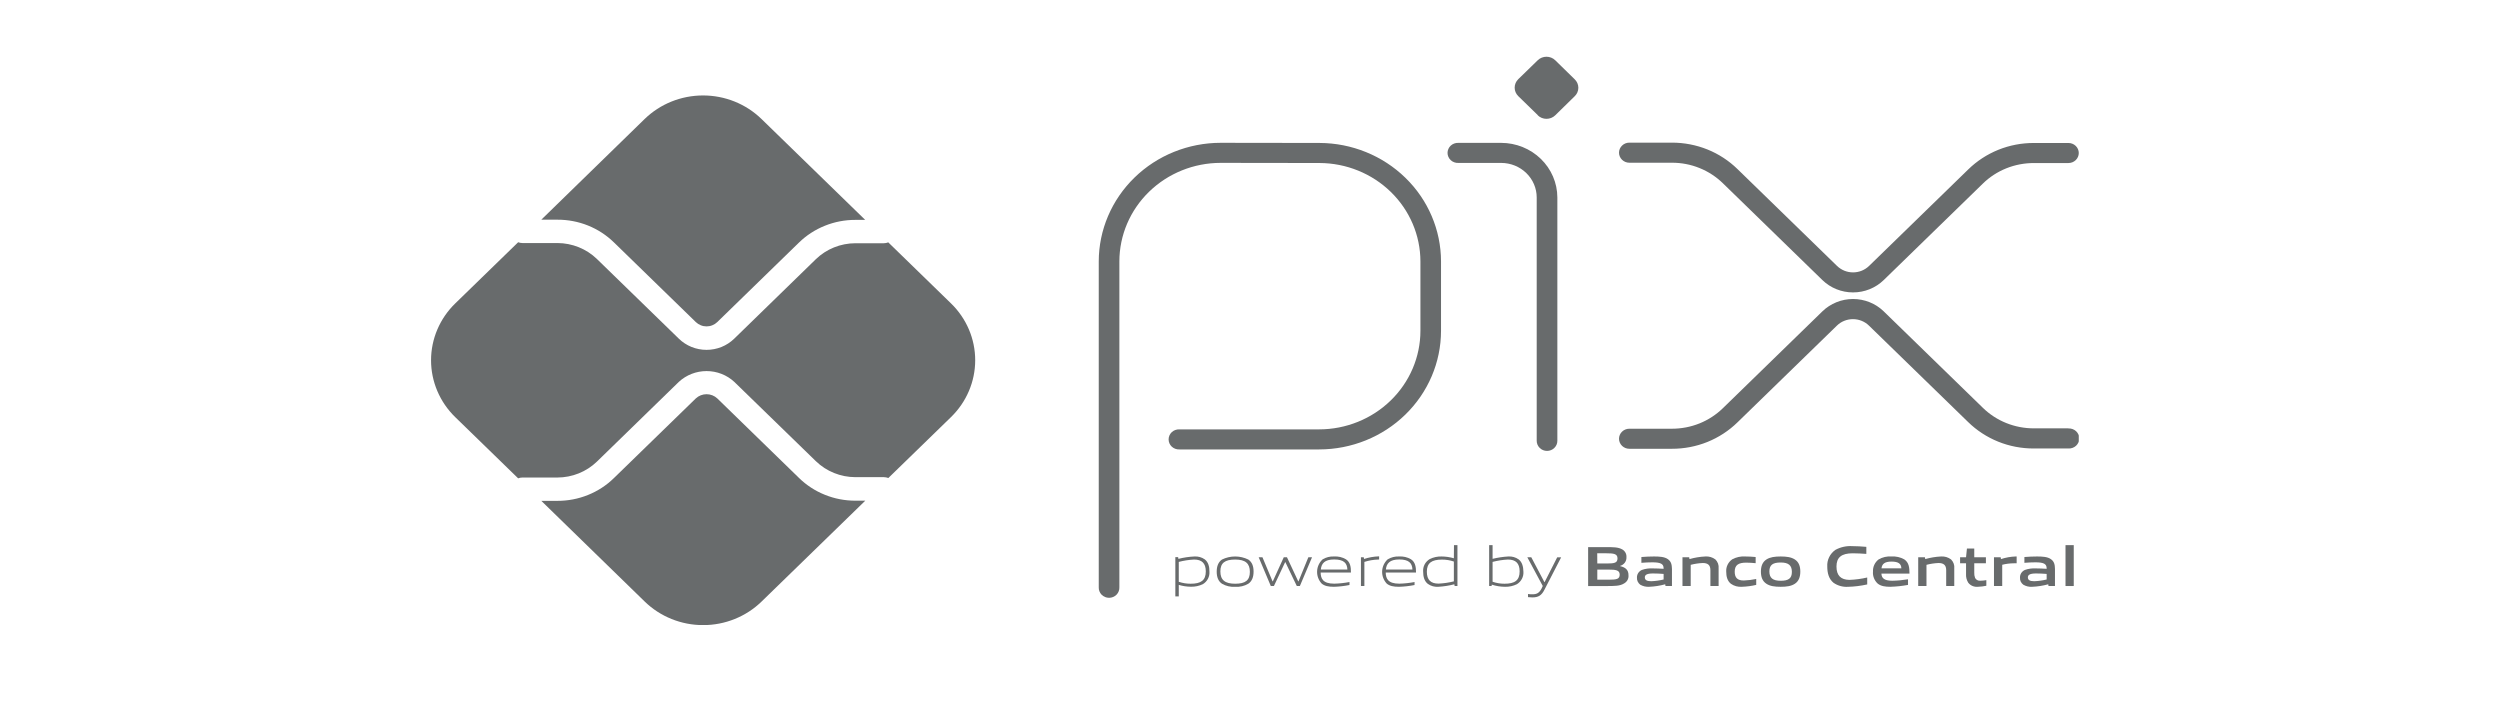 <svg width="88" height="25" viewBox="0 0 88 25" fill="none" xmlns="http://www.w3.org/2000/svg">
<g clip-path="url(#clip0)">
<path d="M54.132 4.055L53.444 3.385C53.362 3.305 53.316 3.198 53.316 3.086C53.316 2.973 53.362 2.866 53.444 2.786L54.128 2.121C54.21 2.041 54.321 1.997 54.436 1.997C54.551 1.997 54.662 2.041 54.744 2.121L55.428 2.79C55.469 2.829 55.502 2.876 55.524 2.927C55.546 2.979 55.558 3.034 55.558 3.09C55.558 3.145 55.546 3.201 55.524 3.252C55.502 3.303 55.469 3.35 55.428 3.389L54.744 4.059C54.663 4.138 54.552 4.183 54.436 4.183C54.321 4.183 54.21 4.138 54.129 4.059" fill="#686B6C"/>
<path d="M28.121 16.82L25.248 14.024C25.147 13.929 25.011 13.876 24.871 13.876C24.73 13.876 24.595 13.929 24.493 14.024L21.609 16.829C21.349 17.084 21.039 17.286 20.697 17.423C20.355 17.561 19.989 17.631 19.62 17.63H19.054L22.693 21.174C22.963 21.437 23.284 21.646 23.637 21.788C23.99 21.931 24.368 22.004 24.75 22.004C25.133 22.004 25.511 21.931 25.864 21.788C26.217 21.646 26.538 21.437 26.808 21.174L30.458 17.624H30.113C29.743 17.625 29.376 17.555 29.034 17.416C28.692 17.279 28.382 17.076 28.121 16.82Z" fill="#686B6C"/>
<path d="M21.609 8.531L24.493 11.337C24.543 11.385 24.602 11.423 24.667 11.449C24.731 11.476 24.801 11.489 24.871 11.489C24.941 11.489 25.01 11.476 25.075 11.449C25.14 11.423 25.199 11.385 25.248 11.337L28.121 8.541C28.382 8.286 28.692 8.084 29.034 7.947C29.375 7.809 29.741 7.739 30.111 7.74H30.455L26.806 4.19C26.26 3.659 25.52 3.36 24.748 3.36C23.976 3.36 23.236 3.659 22.69 4.19L19.054 7.733H19.62C19.989 7.732 20.355 7.801 20.697 7.938C21.038 8.075 21.348 8.277 21.609 8.531V8.531Z" fill="#686B6C"/>
<path d="M33.476 10.68L31.267 8.531C31.217 8.551 31.164 8.562 31.11 8.562H30.111C29.589 8.563 29.089 8.765 28.719 9.123L25.845 11.921C25.717 12.046 25.565 12.145 25.398 12.213C25.23 12.28 25.051 12.315 24.87 12.315C24.689 12.315 24.509 12.28 24.342 12.213C24.175 12.145 24.023 12.046 23.895 11.921L21.012 9.117C20.643 8.759 20.142 8.557 19.62 8.555H18.387C18.337 8.555 18.287 8.545 18.239 8.527L16.025 10.68C15.479 11.211 15.173 11.931 15.173 12.682C15.173 13.432 15.479 14.153 16.025 14.684L18.239 16.837C18.287 16.819 18.337 16.809 18.387 16.809H19.62C20.142 16.808 20.642 16.606 21.012 16.248L23.895 13.442C24.159 13.198 24.508 13.062 24.871 13.062C25.234 13.062 25.584 13.198 25.847 13.442L28.719 16.234C29.089 16.593 29.589 16.795 30.111 16.796H31.114C31.167 16.797 31.221 16.807 31.27 16.826L33.476 14.681C34.021 14.15 34.327 13.431 34.327 12.68C34.327 11.93 34.021 11.21 33.476 10.68V10.68Z" fill="#686B6C"/>
<path d="M46.434 15.82C47.572 15.819 48.662 15.379 49.466 14.596C50.271 13.813 50.723 12.752 50.724 11.646V9.201C50.722 8.097 50.272 7.039 49.47 6.258C48.669 5.477 47.582 5.036 46.448 5.032L42.967 5.027C41.829 5.028 40.738 5.468 39.934 6.251C39.13 7.034 38.677 8.095 38.676 9.202V20.672C38.674 20.72 38.681 20.768 38.699 20.812C38.716 20.857 38.742 20.898 38.776 20.933C38.81 20.968 38.851 20.995 38.896 21.014C38.941 21.033 38.99 21.043 39.039 21.043C39.088 21.043 39.137 21.033 39.182 21.014C39.227 20.995 39.268 20.968 39.302 20.933C39.336 20.898 39.362 20.857 39.379 20.812C39.397 20.768 39.404 20.72 39.402 20.672V9.201C39.403 8.281 39.779 7.4 40.447 6.75C41.115 6.1 42.021 5.734 42.967 5.733L46.447 5.738C47.389 5.741 48.292 6.108 48.957 6.756C49.623 7.405 49.997 8.284 49.999 9.201V11.646C49.998 12.565 49.622 13.447 48.953 14.097C48.285 14.747 47.379 15.113 46.434 15.114H41.516C41.466 15.112 41.417 15.119 41.371 15.136C41.325 15.152 41.283 15.178 41.247 15.211C41.212 15.244 41.183 15.284 41.164 15.328C41.145 15.372 41.135 15.419 41.135 15.467C41.135 15.515 41.145 15.562 41.164 15.606C41.183 15.65 41.212 15.69 41.247 15.723C41.283 15.756 41.325 15.781 41.371 15.798C41.417 15.815 41.466 15.822 41.516 15.82H46.434Z" fill="#686B6C"/>
<path d="M54.092 15.518C54.092 15.612 54.131 15.702 54.199 15.768C54.267 15.835 54.359 15.872 54.456 15.872C54.552 15.872 54.644 15.835 54.712 15.768C54.78 15.702 54.819 15.612 54.819 15.518V6.95C54.817 6.44 54.608 5.952 54.237 5.592C53.866 5.232 53.363 5.029 52.839 5.029H51.334C51.285 5.027 51.236 5.034 51.19 5.051C51.144 5.068 51.101 5.093 51.066 5.126C51.03 5.159 51.002 5.199 50.983 5.243C50.963 5.287 50.953 5.334 50.953 5.382C50.953 5.43 50.963 5.477 50.983 5.521C51.002 5.565 51.03 5.605 51.066 5.638C51.101 5.671 51.144 5.697 51.19 5.713C51.236 5.73 51.285 5.738 51.334 5.735H52.843C53.175 5.736 53.492 5.864 53.726 6.092C53.96 6.319 54.092 6.628 54.092 6.95V15.518Z" fill="#686B6C"/>
<path d="M57.352 5.728H58.85C59.184 5.727 59.515 5.79 59.823 5.915C60.132 6.039 60.411 6.222 60.647 6.452L64.149 9.859C64.435 10.137 64.823 10.293 65.227 10.293C65.632 10.293 66.019 10.137 66.306 9.859L69.795 6.464C70.03 6.233 70.31 6.051 70.619 5.926C70.928 5.802 71.258 5.739 71.593 5.739H72.809C72.906 5.739 72.998 5.702 73.066 5.636C73.134 5.57 73.173 5.48 73.173 5.386C73.173 5.292 73.134 5.202 73.066 5.136C72.998 5.07 72.906 5.033 72.809 5.033H71.593C71.163 5.032 70.738 5.113 70.341 5.273C69.945 5.433 69.585 5.668 69.282 5.964L65.792 9.36C65.718 9.432 65.63 9.489 65.533 9.529C65.436 9.568 65.332 9.588 65.227 9.588C65.122 9.588 65.019 9.568 64.922 9.529C64.825 9.489 64.737 9.432 64.663 9.36L61.16 5.952C60.857 5.656 60.497 5.421 60.101 5.261C59.704 5.102 59.279 5.02 58.85 5.021H57.352C57.256 5.021 57.164 5.058 57.096 5.125C57.028 5.191 56.989 5.281 56.989 5.374C56.989 5.468 57.028 5.558 57.096 5.624C57.164 5.69 57.256 5.728 57.352 5.728V5.728Z" fill="#686B6C"/>
<path d="M72.809 15.078H71.593C71.259 15.079 70.928 15.015 70.62 14.891C70.311 14.767 70.031 14.584 69.796 14.354L66.306 10.959C66.164 10.822 65.996 10.712 65.811 10.638C65.626 10.563 65.427 10.525 65.227 10.525C65.027 10.525 64.829 10.563 64.644 10.638C64.459 10.712 64.29 10.822 64.149 10.959L60.647 14.367C60.411 14.597 60.131 14.78 59.823 14.904C59.514 15.028 59.184 15.091 58.85 15.091H57.352C57.256 15.091 57.164 15.128 57.096 15.194C57.028 15.26 56.989 15.35 56.989 15.444C56.989 15.538 57.028 15.627 57.096 15.694C57.164 15.76 57.256 15.797 57.352 15.797H58.85C59.279 15.798 59.704 15.717 60.101 15.557C60.497 15.397 60.857 15.162 61.16 14.866L64.659 11.462C64.733 11.389 64.821 11.332 64.918 11.293C65.015 11.254 65.119 11.234 65.224 11.234C65.329 11.234 65.433 11.254 65.529 11.293C65.626 11.332 65.714 11.389 65.788 11.462L69.278 14.856C69.581 15.152 69.941 15.387 70.338 15.547C70.734 15.707 71.16 15.788 71.589 15.787H72.809C72.859 15.79 72.908 15.782 72.954 15.765C73 15.749 73.042 15.723 73.078 15.69C73.113 15.657 73.142 15.617 73.161 15.573C73.18 15.529 73.19 15.482 73.19 15.434C73.19 15.386 73.18 15.339 73.161 15.295C73.142 15.251 73.113 15.211 73.078 15.178C73.042 15.145 73 15.12 72.954 15.103C72.908 15.086 72.859 15.079 72.809 15.081V15.078Z" fill="#686B6C"/>
<path d="M42.411 19.692C42.305 19.616 42.174 19.579 42.042 19.588C41.852 19.597 41.664 19.625 41.48 19.672L41.47 19.611H41.372V20.994H41.493V20.588C41.632 20.63 41.777 20.652 41.923 20.653C42.068 20.656 42.212 20.625 42.342 20.562C42.418 20.516 42.48 20.45 42.521 20.371C42.561 20.293 42.579 20.205 42.572 20.118C42.574 19.948 42.534 19.79 42.411 19.692ZM41.913 20.547C41.77 20.548 41.628 20.525 41.493 20.479V19.779C41.669 19.733 41.85 19.705 42.032 19.696C42.304 19.696 42.444 19.826 42.444 20.114C42.444 20.429 42.273 20.547 41.913 20.547Z" fill="#686B6C"/>
<path d="M43.941 19.696C43.797 19.625 43.638 19.588 43.477 19.588C43.316 19.588 43.157 19.625 43.013 19.696C42.881 19.788 42.828 19.938 42.828 20.123C42.828 20.308 42.881 20.458 43.013 20.547C43.153 20.629 43.315 20.667 43.478 20.655C43.64 20.667 43.802 20.629 43.941 20.547C44.073 20.457 44.126 20.307 44.126 20.12C44.126 19.933 44.075 19.788 43.941 19.696ZM43.478 20.547C43.116 20.547 42.957 20.413 42.957 20.114C42.957 19.816 43.118 19.696 43.478 19.696C43.838 19.696 43.995 19.832 43.995 20.13C43.995 20.428 43.836 20.547 43.478 20.547Z" fill="#686B6C"/>
<path d="M45.707 20.464H45.698L45.301 19.615H45.189L44.803 20.464H44.794L44.438 19.615H44.305L44.732 20.627H44.842L45.237 19.788H45.245L45.647 20.627H45.756L46.184 19.615H46.054L45.707 20.464Z" fill="#686B6C"/>
<path d="M47.376 19.686C47.251 19.613 47.106 19.579 46.96 19.588C46.818 19.58 46.676 19.616 46.555 19.69C46.437 19.8 46.367 19.951 46.362 20.11C46.356 20.27 46.414 20.425 46.524 20.543C46.627 20.627 46.756 20.655 46.954 20.655C47.138 20.65 47.322 20.629 47.502 20.592V20.487C47.325 20.521 47.145 20.541 46.964 20.545C46.561 20.545 46.49 20.36 46.487 20.152H47.553C47.556 19.956 47.527 19.784 47.376 19.686ZM46.96 19.693C47.296 19.693 47.418 19.815 47.428 20.047H46.493C46.514 19.835 46.627 19.693 46.96 19.693Z" fill="#686B6C"/>
<path d="M48.014 19.676L48.004 19.615H47.905V20.627H48.026V19.779C48.184 19.729 48.349 19.7 48.516 19.696H48.545V19.584H48.531C48.355 19.59 48.181 19.621 48.014 19.676V19.676Z" fill="#686B6C"/>
<path d="M49.666 19.686C49.541 19.613 49.396 19.579 49.251 19.588C49.108 19.58 48.966 19.616 48.844 19.69C48.726 19.8 48.657 19.951 48.651 20.111C48.646 20.27 48.704 20.425 48.814 20.543C48.917 20.627 49.047 20.655 49.245 20.655C49.429 20.65 49.612 20.629 49.792 20.593V20.487C49.615 20.521 49.435 20.541 49.255 20.545C48.851 20.545 48.782 20.361 48.777 20.152H49.844C49.845 19.956 49.817 19.784 49.666 19.686ZM49.251 19.693C49.586 19.693 49.708 19.816 49.718 20.047H48.783C48.804 19.835 48.917 19.693 49.254 19.693H49.251Z" fill="#686B6C"/>
<path d="M51.176 19.651C51.036 19.611 50.891 19.589 50.745 19.588C50.6 19.584 50.455 19.615 50.325 19.68C50.249 19.726 50.187 19.791 50.146 19.869C50.105 19.947 50.088 20.035 50.095 20.122C50.095 20.294 50.134 20.453 50.258 20.551C50.365 20.628 50.498 20.666 50.631 20.655C50.821 20.644 51.009 20.614 51.193 20.567L51.203 20.627H51.302V19.189H51.18L51.176 19.651ZM51.176 20.464C50.999 20.509 50.818 20.535 50.636 20.543C50.365 20.543 50.225 20.415 50.225 20.124C50.225 19.816 50.397 19.698 50.756 19.698C50.899 19.697 51.041 19.72 51.176 19.766V20.464Z" fill="#686B6C"/>
<path d="M53.458 19.692C53.351 19.615 53.221 19.579 53.089 19.588C52.904 19.599 52.719 19.627 52.539 19.671V19.189H52.418V20.627H52.504L52.51 20.579C52.66 20.628 52.817 20.654 52.976 20.655C53.12 20.659 53.264 20.628 53.393 20.565C53.47 20.518 53.532 20.452 53.572 20.374C53.613 20.295 53.631 20.208 53.624 20.12C53.62 19.948 53.582 19.789 53.458 19.692ZM52.959 20.547C52.816 20.548 52.674 20.524 52.539 20.477V19.779C52.716 19.733 52.897 19.705 53.079 19.696V19.696C53.351 19.696 53.491 19.825 53.491 20.114C53.491 20.429 53.32 20.547 52.959 20.547V20.547Z" fill="#686B6C"/>
<path d="M54.371 20.489H54.362L53.901 19.615H53.761L54.305 20.627L54.266 20.711C54.179 20.878 54.093 20.919 53.94 20.919C53.901 20.919 53.846 20.919 53.786 20.909V21.019C53.836 21.025 53.886 21.029 53.936 21.029C54.148 21.029 54.264 20.961 54.366 20.755L54.952 19.619H54.813L54.371 20.489Z" fill="#686B6C"/>
<path d="M57.029 19.928V19.919C57.096 19.9 57.154 19.859 57.195 19.804C57.235 19.748 57.255 19.681 57.251 19.614C57.255 19.56 57.244 19.506 57.219 19.458C57.193 19.41 57.155 19.369 57.107 19.341C56.963 19.258 56.79 19.258 56.505 19.258H55.902V20.629H56.518C56.846 20.629 57.025 20.629 57.173 20.534C57.222 20.506 57.262 20.465 57.289 20.416C57.316 20.366 57.328 20.311 57.323 20.255C57.328 20.058 57.21 19.968 57.029 19.928ZM56.222 19.476H56.551C56.798 19.476 56.936 19.493 56.936 19.654C56.936 19.815 56.828 19.835 56.553 19.835H56.225L56.222 19.476ZM56.627 20.405H56.225V20.05H56.629C56.87 20.05 57.013 20.068 57.013 20.227C57.013 20.385 56.905 20.405 56.627 20.405V20.405Z" fill="#686B6C"/>
<path d="M58.707 19.681C58.592 19.598 58.404 19.588 58.224 19.588C58.087 19.588 57.922 19.595 57.777 19.607V19.811C57.908 19.8 58.046 19.794 58.16 19.794C58.452 19.794 58.559 19.846 58.559 20.004V20.022C58.438 20.014 58.291 20.008 58.182 20.008C58.05 20 57.918 20.018 57.793 20.062C57.739 20.086 57.694 20.125 57.663 20.174C57.633 20.222 57.618 20.279 57.621 20.336C57.618 20.383 57.627 20.43 57.648 20.473C57.668 20.515 57.698 20.552 57.736 20.581C57.831 20.636 57.941 20.662 58.051 20.655C58.242 20.647 58.432 20.617 58.616 20.567L58.625 20.627H58.853V20.028C58.849 19.878 58.827 19.764 58.707 19.681ZM58.559 20.398C58.416 20.433 58.27 20.453 58.123 20.459C57.96 20.459 57.898 20.411 57.898 20.323C57.898 20.235 57.972 20.186 58.184 20.186C58.314 20.186 58.438 20.192 58.559 20.202V20.398Z" fill="#686B6C"/>
<path d="M60.026 19.588C59.837 19.597 59.651 19.628 59.47 19.68L59.459 19.615H59.223V20.627H59.513V19.882C59.651 19.846 59.794 19.824 59.937 19.818C60.109 19.818 60.206 19.884 60.206 20.069V20.628H60.495V20.009C60.501 19.951 60.494 19.893 60.475 19.838C60.455 19.784 60.423 19.734 60.382 19.692C60.281 19.616 60.154 19.578 60.026 19.588V19.588Z" fill="#686B6C"/>
<path d="M61.062 20.123C61.062 19.89 61.192 19.805 61.467 19.805C61.569 19.805 61.694 19.814 61.799 19.824V19.607C61.669 19.595 61.552 19.588 61.433 19.588C61.274 19.577 61.115 19.612 60.976 19.687C60.905 19.736 60.849 19.801 60.812 19.877C60.774 19.953 60.758 20.037 60.763 20.12C60.763 20.288 60.8 20.448 60.928 20.549C61.04 20.628 61.177 20.665 61.315 20.655V20.655C61.485 20.649 61.654 20.627 61.819 20.588V20.38C61.676 20.41 61.53 20.428 61.383 20.433C61.159 20.435 61.062 20.337 61.062 20.123Z" fill="#686B6C"/>
<path d="M63.178 19.693C63.05 19.61 62.886 19.588 62.679 19.588C62.473 19.588 62.305 19.611 62.179 19.693C62.035 19.785 61.984 19.94 61.984 20.122C61.984 20.304 62.035 20.457 62.179 20.549C62.305 20.633 62.472 20.655 62.679 20.655C62.887 20.655 63.05 20.633 63.178 20.549C63.32 20.457 63.371 20.303 63.371 20.12C63.371 19.938 63.322 19.785 63.178 19.693ZM62.68 20.443C62.402 20.443 62.282 20.345 62.282 20.114C62.282 19.884 62.405 19.8 62.68 19.8C62.956 19.8 63.074 19.9 63.074 20.13C63.074 20.361 62.953 20.443 62.68 20.443Z" fill="#686B6C"/>
<path d="M64.644 19.94C64.644 19.624 64.816 19.476 65.216 19.476C65.36 19.476 65.546 19.486 65.695 19.497V19.249C65.523 19.234 65.36 19.224 65.203 19.224C64.996 19.211 64.788 19.256 64.607 19.355C64.512 19.421 64.436 19.509 64.386 19.612C64.335 19.715 64.313 19.828 64.32 19.941C64.32 20.167 64.372 20.377 64.54 20.514C64.688 20.617 64.867 20.667 65.047 20.656V20.656C65.276 20.65 65.503 20.622 65.726 20.572V20.328C65.52 20.376 65.31 20.404 65.098 20.412C64.802 20.407 64.644 20.263 64.644 19.94Z" fill="#686B6C"/>
<path d="M67.031 19.69C66.894 19.613 66.737 19.578 66.58 19.588C66.421 19.576 66.262 19.613 66.125 19.693C66.06 19.744 66.008 19.809 65.974 19.884C65.94 19.958 65.925 20.039 65.929 20.12C65.922 20.198 65.934 20.277 65.963 20.35C65.992 20.423 66.037 20.489 66.096 20.543C66.211 20.635 66.365 20.655 66.537 20.655C66.747 20.649 66.956 20.627 67.162 20.589V20.391C66.979 20.421 66.794 20.439 66.609 20.442C66.316 20.442 66.232 20.343 66.226 20.191H67.214C67.212 19.98 67.198 19.804 67.031 19.69ZM66.228 20.006C66.247 19.852 66.339 19.768 66.58 19.768C66.821 19.768 66.924 19.842 66.928 20.006H66.228Z" fill="#686B6C"/>
<path d="M68.324 19.588C68.136 19.597 67.949 19.628 67.768 19.68L67.758 19.615H67.521V20.627H67.812V19.882C67.95 19.846 68.092 19.824 68.235 19.818C68.407 19.818 68.506 19.884 68.506 20.069V20.628H68.79V20.009C68.797 19.951 68.79 19.893 68.77 19.838C68.751 19.784 68.719 19.734 68.677 19.692C68.576 19.616 68.451 19.579 68.324 19.588V19.588Z" fill="#686B6C"/>
<path d="M69.523 20.343C69.5 20.281 69.49 20.216 69.494 20.15V19.826H69.904V19.615H69.494V19.309H69.236L69.205 19.615H68.995V19.826H69.205V20.205C69.198 20.312 69.225 20.419 69.282 20.511C69.321 20.561 69.372 20.601 69.431 20.626C69.49 20.651 69.555 20.661 69.619 20.655C69.72 20.652 69.821 20.64 69.919 20.619V20.421C69.851 20.433 69.782 20.44 69.712 20.441C69.674 20.446 69.635 20.439 69.601 20.421C69.567 20.404 69.54 20.376 69.523 20.343V20.343Z" fill="#686B6C"/>
<path d="M70.434 19.68L70.424 19.615H70.188V20.627H70.478V19.88C70.611 19.846 70.748 19.829 70.885 19.828C70.915 19.828 70.954 19.828 70.986 19.828V19.588C70.974 19.587 70.962 19.587 70.949 19.588C70.774 19.594 70.6 19.625 70.434 19.68V19.68Z" fill="#686B6C"/>
<path d="M72.19 19.681C72.075 19.598 71.887 19.588 71.706 19.588C71.57 19.588 71.405 19.595 71.259 19.607V19.811C71.391 19.8 71.529 19.794 71.643 19.794C71.934 19.794 72.042 19.846 72.042 20.004V20.022C71.92 20.014 71.774 20.008 71.665 20.008C71.533 20 71.4 20.018 71.276 20.062C71.222 20.086 71.177 20.125 71.146 20.174C71.116 20.222 71.101 20.279 71.104 20.336C71.101 20.383 71.11 20.43 71.13 20.473C71.151 20.515 71.181 20.552 71.219 20.581C71.314 20.637 71.424 20.663 71.534 20.655C71.725 20.647 71.915 20.617 72.099 20.567L72.107 20.627H72.335V20.028C72.332 19.878 72.31 19.764 72.19 19.681ZM72.042 20.398C71.899 20.433 71.752 20.453 71.605 20.459C71.442 20.459 71.381 20.411 71.381 20.323C71.381 20.235 71.455 20.186 71.667 20.186C71.797 20.186 71.92 20.192 72.042 20.202V20.398Z" fill="#686B6C"/>
<path d="M72.996 19.189H72.706V20.628H72.996V19.189Z" fill="#686B6C"/>
</g>
<defs>
<clipPath id="clip0">
<rect width="58" height="20" fill="white" transform="translate(15.173 2)"/>
</clipPath>
</defs>
</svg>
